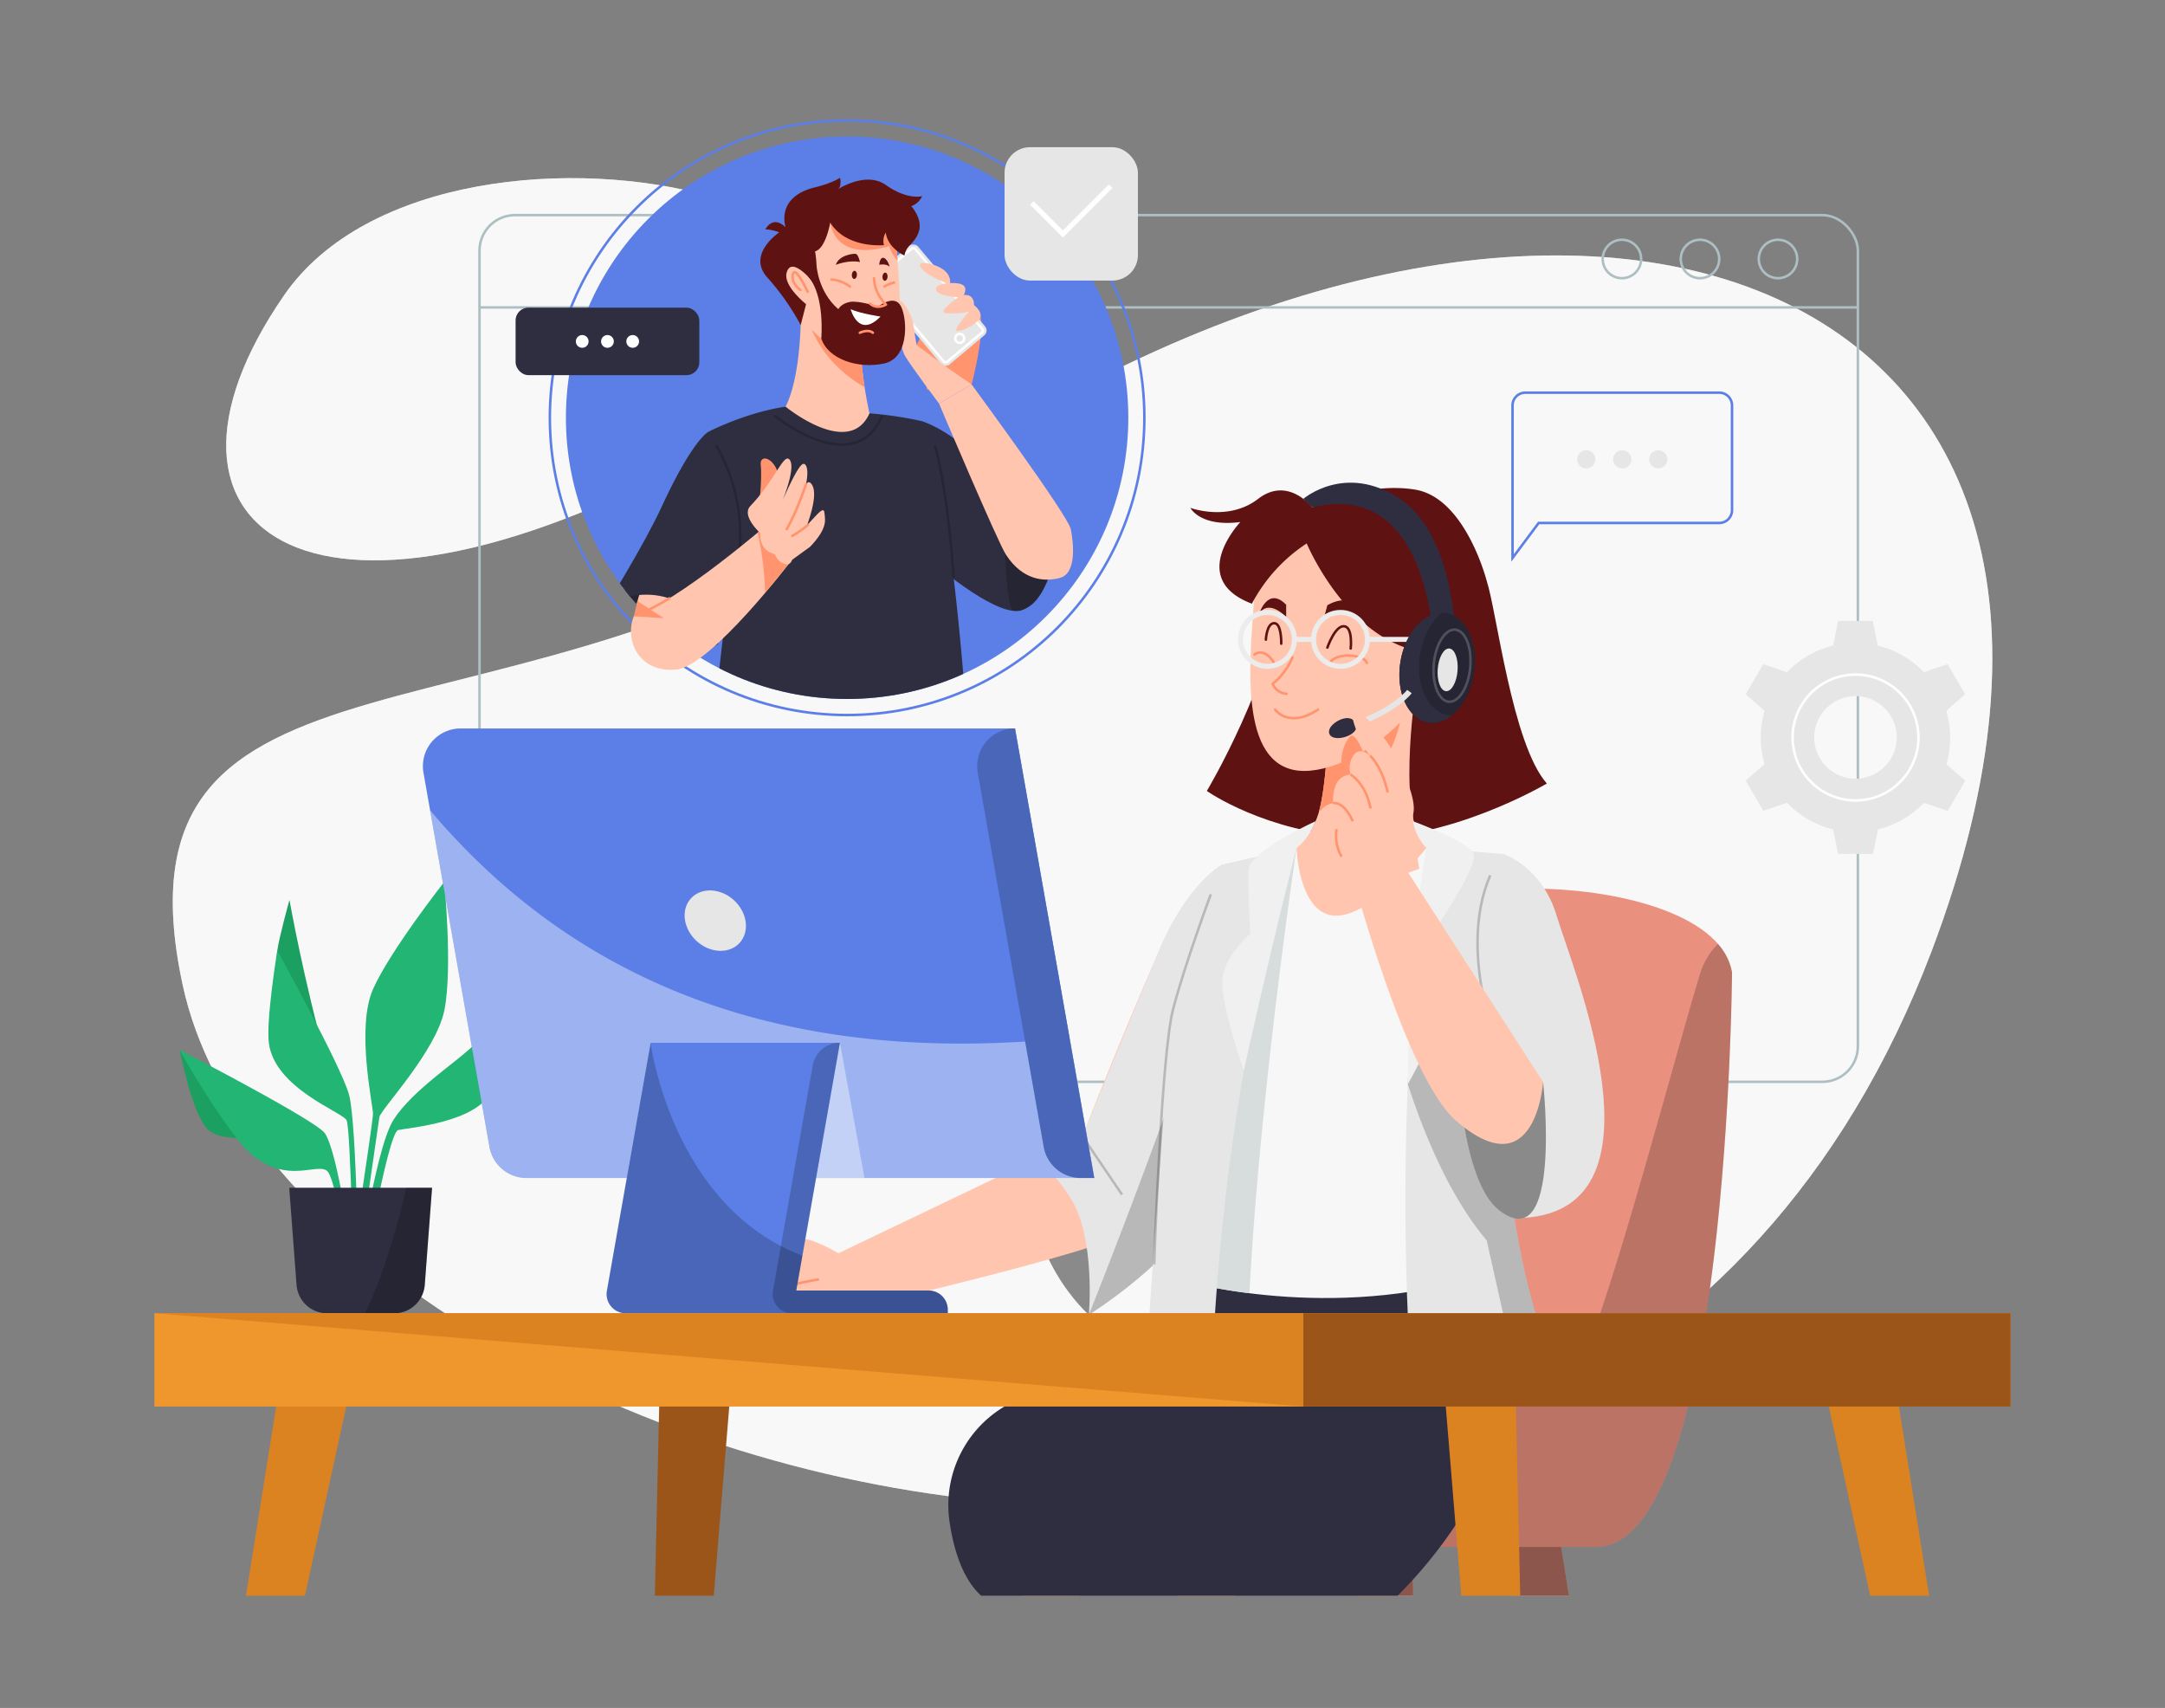 <svg xmlns="http://www.w3.org/2000/svg" xmlns:xlink="http://www.w3.org/1999/xlink" width="865.76" height="682.89" viewBox="0 0 865.76 682.89"><rect x="0" y="0" width="865.76" height="682.89" fill="#808080" stroke="none"/><defs><clipPath id="a"><rect x="39.61" y="44.89" width="786.54" height="593.11" fill="none"></rect></clipPath><clipPath id="b"><circle cx="338.75" cy="167.02" r="112.45" fill="none"></circle></clipPath></defs><path d="M360.8,199.08C208.72,307.34,41.29,245.19,73,393.55c42.29,198,559.8,354.44,699.33-13C878.79,100.06,617.29,16.48,360.8,199.08Z" fill="#E6E6E6"></path><path d="M287.59,177.91C127.24,268.59,47.82,213.3,113.65,118S445.83,88.43,287.59,177.91Z" fill="#E6E6E6"></path><g opacity="0.7"><path d="M360.8,199.08C208.72,307.34,41.29,245.19,73,393.55c42.29,198,559.8,354.44,699.33-13C878.79,100.06,617.29,16.48,360.8,199.08Z" fill="#fff"></path><path d="M287.59,177.91C127.24,268.59,47.82,213.3,113.65,118S445.83,88.43,287.59,177.91Z" fill="#fff"></path></g><g clip-path="url(#a)"><rect x="191.75" y="86.01" width="551.19" height="346.53" rx="14.19" fill="none" stroke="#aebfc4" stroke-miterlimit="10"></rect><line x1="191.75" y1="122.91" x2="742.94" y2="122.91" fill="none" stroke="#aebfc4" stroke-miterlimit="10"></line><path d="M648.59,95.87a7.68,7.68,0,1,0,7.68,7.68A7.68,7.68,0,0,0,648.59,95.87Z" fill="none" stroke="#aebfc4" stroke-miterlimit="10"></path><path d="M679.81,95.87a7.68,7.68,0,1,0,7.68,7.68A7.68,7.68,0,0,0,679.81,95.87Z" fill="none" stroke="#aebfc4" stroke-miterlimit="10"></path><path d="M711,95.87a7.68,7.68,0,1,0,7.68,7.68A7.68,7.68,0,0,0,711,95.87Z" fill="none" stroke="#aebfc4" stroke-miterlimit="10"></path><path d="M779.84,294.84a37.69,37.69,0,0,0-1.53-10.64l7.53-6.64-7-12-9.52,3.21a37.73,37.73,0,0,0-18.43-10.65l-2-9.84H735.05l-2,9.84a37.73,37.73,0,0,0-18.43,10.65l-9.52-3.21-7,12,7.53,6.64a37.8,37.8,0,0,0,0,21.29l-7.53,6.63,7,12.05,9.52-3.21a37.81,37.81,0,0,0,18.43,10.65l2,9.83H749l2-9.83A37.81,37.81,0,0,0,769.37,321l9.52,3.21,7-12.05-7.53-6.63A37.82,37.82,0,0,0,779.84,294.84ZM742,311.34a16.5,16.5,0,1,1,16.49-16.5A16.5,16.5,0,0,1,742,311.34Z" fill="#E6E6E6"></path><circle cx="742.01" cy="294.84" r="25.16" transform="translate(-47.89 178.37) rotate(-13.28)" fill="none" stroke="#fff" stroke-miterlimit="10"></circle><path d="M71.84,419.78s4.92,25.86,11.45,32,30.62,2.06,30.62,2.06Z" fill="#1ca061"></path><path d="M142.79,516.82s-6.63-54-12.81-63.62c-3.25-5.06-58.14-33.42-58.14-33.42a311.68,311.68,0,0,0,22,34.33c16.74,22.77,32.81,9.93,37.07,14.19s9.62,48.52,9.62,48.52Z" fill="#22b573"></path><path d="M110.88,380.08c.69-5.17,4.87-20.26,4.87-20.26s5.78,32.55,14.77,64.19C130.52,424,108.33,399.16,110.88,380.08Z" fill="#1ca061"></path><path d="M143.45,516.82s-.69-67.74-3.89-79.19-28.68-57.55-28.68-57.55-4.54,27.85-3.37,36.95c2.35,18.17,29.36,27.58,31.07,30.84s2.92,69,2.92,69Z" fill="#22b573"></path><path d="M138.7,516.82s10.46-68.09,10.46-71.52-6.86-34.33,0-49.78,28.5-42.91,28.5-42.91,3.43,35,0,51.49-25.45,39.48-25.95,42.57-10.1,70.15-10.1,70.15Z" fill="#22b573"></path><path d="M206.5,394.49s1.52,20.6-.54,29.87-26.78,16.13-26.78,16.13S202,411.31,206.5,394.49Z" fill="#1ca061"></path><path d="M141.76,516.82s7.89-57.1,15.62-69.12,25.24-23,32.1-29.87,17-23.34,17-23.34-4.66,29.52-10.15,41.88-32.8,14.53-37.08,15.45-15.1,65-15.1,65Z" fill="#22b573"></path><path d="M115.66,474.9l2.92,38.83a12.3,12.3,0,0,0,12.27,11.38h26.73a12.31,12.31,0,0,0,12.28-11.38l2.92-38.83Z" fill="#2F2E41"></path><path d="M145.94,525.11h11.64a12.31,12.31,0,0,0,12.28-11.38l2.92-38.83h-10.3C159.58,487.44,154,508.64,145.94,525.11Z" opacity="0.2"></path><circle cx="338.75" cy="167.02" r="118.87" fill="none" stroke="#5b7fe6" stroke-miterlimit="10"></circle><circle cx="338.75" cy="167.02" r="112.45" fill="#5b7fe6"></circle><g clip-path="url(#b)"><path d="M242.64,241.71c-3.26,5.06,29.49,25.06,44.4,15.86l-12.78-28.49S249,231.88,242.64,241.71Z" fill="#2F2E41"></path><path d="M242.64,241.71c-3.26,5.06,29.49,25.06,44.4,15.86l-12.78-28.49S249,231.88,242.64,241.71Z" opacity="0.2"></path><path d="M253.46,246.39c.38-4.61,17.3-60.29,30.36-74,0,0,11.91,18.19,11.21,41.55l-23.85,49.68Z" fill="#ffc5ae"></path><path d="M373,109.39s.32,10.3-.79,15-5.67,13.51-5.67,13.51l4.23,17.94,17.77-2.16s5.1-19,3.58-27.27Z" fill="#ff946e"></path><rect x="360.1" y="98.65" width="23.15" height="46.7" rx="2.5" transform="translate(8.53 267.45) rotate(-40)" fill="#E6E6E6"></rect><path d="M378.12,144.83a1,1,0,0,1-.78-.36l-26.8-31.95a1,1,0,0,1,.12-1.43l13.91-11.67a1,1,0,0,1,.65-.24,1,1,0,0,1,.78.36l26.81,32a1,1,0,0,1,.23.74,1,1,0,0,1-.36.69l-13.9,11.67a1,1,0,0,1-.66.24Z" fill="none" stroke="#fff" stroke-miterlimit="10"></path><path d="M379.82,113.71s1.71-5.14-6.6-7.87S365.71,108.6,379.82,113.71Z" fill="#ffc5ae"></path><path d="M374.59,114.71c.83-1.38,7.29-2.15,10-1s.79,4.28.79,4.28,4.12-.89,4.12,4c0,0,4.11,3,2.06,5.68s-7.61,5.09-9,4.62,4.75-7.54,4.75-7.54-6.82,1-9.51.36,5.45-6.27,5.45-6.27S372.37,118.37,374.59,114.71Z" fill="#ffc5ae"></path><path d="M375.52,161.37s-11.09-14.75-13.63-19.1-2.62-16.56-2.66-20.84,5.36,3.57,6,8.29,1.32,8.2,1.32,8.2,9.67,7.5,22,15.78Z" fill="#ffc5ae"></path><circle cx="383.79" cy="135.3" r="1.77" fill="none" stroke="#fff" stroke-miterlimit="10"></circle><path d="M314.16,162.61s-13.11,1.45-30.34,9.75c0,0,9.4,54.45,7,69.67s-5.61,49.67-5.61,49.67,24.75,14.73,48.48,12,45.72-17.61,52.8-17.29c0,0-6.06-93.29-17.73-118a152.67,152.67,0,0,0-21.09-3.15Z" fill="#2F2E41"></path><path d="M347.69,165.3a168.57,168.57,0,0,1-3.86-37.49l-23.67-10.49s1.5,30.1-6,45.29C314.16,162.61,339.53,183.4,347.69,165.3Z" fill="#ffc5ae"></path><path d="M343.83,127.81,322,118.13l-.31,4.07s2.21,20.15,24.08,32.6A161.71,161.71,0,0,1,343.83,127.81Z" fill="#ff946e"></path><path d="M315.39,97.66c5.6-19.12,41.56-23,43.38,4.25,1,14.4,3.94,38.45-8.94,41.3S307.22,125.51,315.39,97.66Z" fill="#ffc5ae"></path><path d="M341.75,108.27c-.57,0-1.07.67-1.12,1.57s.36,1.65.93,1.68,1.07-.66,1.12-1.56S342.32,108.31,341.75,108.27Z" fill="#5e1212"></path><path d="M354,109c-.57,0-1.07.67-1.12,1.57s.36,1.65.93,1.68,1.07-.66,1.12-1.56S354.58,109,354,109Z" fill="#5e1212"></path><path d="M334.23,105.88s5.2-2.08,9.66-1.1c0,0-.64-3.13-1.73-3.28S335.45,102.06,334.23,105.88Z" fill="#5e1212"></path><path d="M358.92,104.16c-.05-.77-.11-1.52-.15-2.25C357.58,84.06,341.71,79.57,329.34,84L332,89s1.33,15.94,23.62,9.4A13,13,0,0,0,358.92,104.16Z" fill="#ff946e"></path><path d="M351.59,105.88s2.51-.65,4.17.72c0,0-.77-3-2.37-3.48S351.59,105.88,351.59,105.88Z" fill="#5e1212"></path><path d="M325.92,74.9c6.89-1.68,10-3.81,10-3.81s.93,3.65-1.14,4.76c0,0,11.33-7.62,19.43-1.9,8.76,6.18,14.55,4.48,14.55,4.48a7.71,7.71,0,0,1-4.36,4s4.76,5.18,3,10.26-4.91,5-5.71,9.48c0,0-6.58-2.82-7.49-9.17a6.4,6.4,0,0,0-.72,5S338.57,99.54,332,89c0,0-1.76,10.41-6.07,11.49,0,0,1.93,10.31-1.2,11.83l-4.54,17.65a98.7,98.7,0,0,0-13.32-19c-8.41-9.29,4.76-18.08,4.76-18.08a19.56,19.56,0,0,0-5.55-1.2s2.86-5.87,8.09-.8C314.16,90.91,309.9,78.8,325.92,74.9Z" fill="#5e1212"></path><path d="M325.92,113.73s-9.36-12.13-11.36-4.69c-1.44,5.33,7.8,12.6,7.8,12.6Z" fill="#ffc5ae"></path><path d="M323,116.69s-5-10.79-5.93-7.11,3,6.37,3,6.37" fill="none" stroke="#ff946e" stroke-linecap="round" stroke-linejoin="round"></path><path d="M339.89,114.6a13.58,13.58,0,0,0-7.39-2.83" fill="none" stroke="#ff946e" stroke-linecap="round" stroke-linejoin="round"></path><path d="M353.68,114.54a12.72,12.72,0,0,1,3.86-1.53" fill="none" stroke="#ff946e" stroke-linecap="round" stroke-linejoin="round"></path><path d="M326.49,105.88s.51,10.66,8.75,17.75c0,0,1.05-2.27,4.65-2.91s11.22,1.92,11.22,1.92,5.73-4.68,8.65-1,4.58,21.28-6.08,23.66-22.73-1.82-25.26-10c0,0,1.6-17.21-5.38-24.88Z" fill="#5e1212"></path><path d="M352.11,126.56s-7.83-1.1-11.95-2.93C340.16,123.63,343.34,135.6,352.11,126.56Z" fill="#fff"></path><path d="M368.78,168.45s9.92,2.86,21,14,34,28.69,34,28.69-5.81,32.2-16.6,33.15-34.09-19.35-34.09-19.35S364.26,188.12,368.78,168.45Z" fill="#2F2E41"></path><path d="M343.83,133.05s3.4-1.61,5.23,0" fill="none" stroke="#ff946e" stroke-linecap="round" stroke-linejoin="round"></path><path d="M405.38,244.15c-4.14-.33-4.24-51.42-4.24-51.42l22.69,18.37S420.73,245.36,405.38,244.15Z" fill="#2F2E41"></path><path d="M405.38,244.15c-4.14-.33-4.24-51.42-4.24-51.42l22.69,18.37S420.73,245.36,405.38,244.15Z" opacity="0.2"></path><path d="M349.5,111.23a16,16,0,0,0,4.78,10.55s-3.51,2.17-6.34-.38" fill="none" stroke="#ff946e" stroke-linecap="round" stroke-linejoin="round"></path><path d="M375.52,161.37l13-7.67s38.61,52.42,39.69,57.89,2.44,17.69-4.4,19.49c-6,1.58-14.69,1.12-21.48-9.2C399,216.85,375.52,161.37,375.52,161.37Z" fill="#ffc5ae"></path><path d="M381.37,231.08s-2-32.69-7.48-53" fill="none" stroke="#000" stroke-miterlimit="10" opacity="0.2"></path><path d="M283.82,172.36s-6,1.62-19.3,30.39c-7.3,15.77-21.88,39-21.88,39s27.4-15.9,44.4,15.86c0,0,8.88-28.87,7.93-46.47S283.82,172.36,283.82,172.36Z" fill="#2F2E41"></path><path d="M286.33,178.09s16.88,25.59,6.1,57.77" fill="none" stroke="#000" stroke-miterlimit="10" opacity="0.2"></path><path d="M309.73,166.23s32,26,43,0" fill="none" stroke="#000" stroke-miterlimit="10" opacity="0.2"></path></g><path d="M307.59,209.06s-36.34,31.56-54.13,37.33c-3.84,9.5,2,22.86,17.09,21.29,13.84-1.45,45.95-43.59,45.95-43.59Z" fill="#ffc5ae"></path><path d="M307.59,209.06s-1.73,1.5-4.63,3.92a120.74,120.74,0,0,1,3,24c6-7.39,10.5-12.91,10.5-12.91Z" fill="#ff946e"></path><path d="M303.4,203.24s1.47-11.33.81-17.35,10.37-1.48,6.9,13.91L309.58,207Z" fill="#ff946e"></path><path d="M314.15,225.57a6.07,6.07,0,0,1-4.28-4c-6.74-1.63-5.81-8.39-5.81-8.39s-7.75-6.92-4-10.87c10-10.44,13.38-21.45,15.72-18.47,3.2,4.09-5.72,23.14-5.72,23.14s8.57-21.42,11.22-21.5,2.86,10.38-6.73,26.09c0,0,6.6-21.06,9.47-18.55,5.33,4.64-4.76,25.86-7.55,31.46A2.07,2.07,0,0,1,314.15,225.57Z" fill="#ffc5ae"></path><path d="M317.64,214c5.3-2.45,11.52-13,12-9.18.46,3.39,1.19,6.47-5.63,13.74l-7.24,5.26Z" fill="#ffc5ae"></path><path d="M322.34,193.57s-3.69,11.14-7.76,18" fill="none" stroke="#ff946e" stroke-linecap="round" stroke-linejoin="round"></path><path d="M323.09,209.87a38.8,38.8,0,0,1-6.28,4.38" fill="none" stroke="#ff946e" stroke-linecap="round" stroke-linejoin="round"></path><polygon points="253.46 246.39 254.91 240.34 265.47 247.19 253.46 246.39" fill="#ff946e"></polygon><path d="M257.2,244.93s6.24-3,10.45-5.7" fill="none" stroke="#ff946e" stroke-linecap="round" stroke-linejoin="round"></path><rect x="401.71" y="58.85" width="53.33" height="53.33" rx="10.2" fill="#E6E6E6"></rect><polyline points="412.61 81.13 425.04 93.56 444.15 74.45" fill="none" stroke="#fff" stroke-miterlimit="10" stroke-width="2"></polyline><path d="M692.62,388.82c-7-43.33-150.73-46.19-164.93,0-11,35.84-38.69,142.86-50.32,161.23-8.85,14-58.55,8.38-79.67,22.83-14.91,10.19-8.85,35.87-7,45.65h247.4C691.22,618.53,692.62,388.82,692.62,388.82Z" fill="#ea907f"></path><path d="M692.62,388.82A22.93,22.93,0,0,0,687,377.39,28.82,28.82,0,0,0,680,388.82c-11,35.84-38.69,142.86-50.32,161.23-8.85,14-58.55,8.38-79.67,22.83-14.91,10.19-8.85,35.87-7,45.65h95.05C691.22,618.53,692.62,388.82,692.62,388.82Z" opacity="0.2"></path><polygon points="412.04 618.53 378.44 829 389.93 829 435.92 618.53 412.04 618.53" fill="#ea907f"></polygon><polygon points="471.66 618.53 466.8 829 478.29 829 495.54 618.53 471.66 618.53" fill="#ea907f"></polygon><polygon points="564.66 618.53 569.52 829 558.03 829 540.78 618.53 564.66 618.53" fill="#ea907f"></polygon><polygon points="624.28 618.53 657.88 829 646.38 829 600.4 618.53 624.28 618.53" fill="#ea907f"></polygon><g opacity="0.4"><polygon points="434.84 623.48 435.92 618.53 412.04 618.53 411.83 619.88 434.84 623.48"></polygon><polygon points="494.37 632.79 495.54 618.53 471.66 618.53 471.41 629.2 494.37 632.79"></polygon><polygon points="565.24 643.88 564.66 618.53 540.78 618.53 542.57 640.34 565.24 643.88"></polygon><polygon points="629.94 654 624.28 618.53 600.4 618.53 607.38 650.47 629.94 654"></polygon></g><path d="M470.89,511.5l-6,27.64L410,558.48a45.9,45.9,0,0,0-30.3,49.92c2.68,18,9.94,35.34,28,35.34h145.1s43.91-37.26,50.09-86.42C605.75,534.43,587,511.5,587,511.5Z" fill="#2F2E41"></path><path d="M435.42,525.7s-26.95-23.47-23-61.55L426.15,466l19.66,42.45Z" fill="#E6E6E6"></path><path d="M435.42,525.7s-26.95-23.47-23-61.55L426.15,466l19.66,42.45Z" opacity="0.4"></path><path d="M488.78,345.72s-13.38,7.22-24.5,32.65c-19.36,44.3-31.4,76-31.4,76l-97.64,46.74s-5.58,11.49,7.43,21.77c0,0,92.73-21.29,110.08-30.6s44.49-93,44.49-93S503.1,369.1,488.78,345.72Z" fill="#ffc5ae"></path><path d="M335.24,501.08s-9.32-5.64-14.79-5.91-13.11,3-22.66,6-27.44,17.11-29.29,18.25.87,4.32,9.62,0c0,0-1.62,3.32,3,3.32,3,0,6.81-3.74,6.81-3.74s0,3.68,1.92,3.78,48.88-6.9,48.88-6.9Z" fill="#ffc5ae"></path><path d="M342.67,522.85H324.55c-9.29,0-24.85-.3-22.67-3.89s35.39-9.31,35.39-9.31Z" fill="#ffc5ae"></path><path d="M327.54,511.48S303,515.8,301.88,519s12.83,3.79,12.83,3.79" fill="none" stroke="#ff946e" stroke-miterlimit="10"></path><path d="M288,519c1.37-2.54,8.2-10.56,19.12-16.6A109.22,109.22,0,0,1,318,497.9" fill="none" stroke="#ff946e" stroke-miterlimit="10"></path><path d="M278.12,519.43c4.1-5.69,18-17,18-17" fill="none" stroke="#ff946e" stroke-miterlimit="10"></path><path d="M435.42,525.7s35.85-22.25,46.81-46.59S510.68,387,510.68,387l-21.9-41.3s-13.59,7.24-24.5,32.65-31.4,76-31.4,76l-20.49,9.81s5.76-.83,15.77,15S435.42,525.7,435.42,525.7Z" fill="#E6E6E6"></path><line x1="432.88" y1="454.34" x2="448.69" y2="477.65" fill="none" stroke="#000" stroke-miterlimit="10" opacity="0.2"></line><path d="M482.23,479.11c11-24.34,28.45-92.09,28.45-92.09l-15.5-29.24c-19.81,68.43-59.76,167.92-59.76,167.92S471.27,503.45,482.23,479.11Z" opacity="0.2"></path><path d="M518.48,339l-29.7,6.75s-20.19,49.47-19.69,68.95,1.8,96.83,1.8,96.83,55.86,16.79,116.11,0c0,0,4.93-64.71,7.68-78.71s6.44-91.38,6.44-91.38L570.45,339Z" fill="#f7f7f7"></path><path d="M594.52,232.28c4,12,10.12,65.22,24.05,81,0,0-39.72,23.49-76.19,21.49s-59.78-18.52-59.78-18.52,26.53-44.27,31.33-84Z" fill="#5e1212"></path><path d="M565.92,277.44s-7.53,50.48,4.53,61.53c0,0-23.87,30.55-38.73,26.87C519.09,362.71,518.48,339,518.48,339s4.79-3.29,8.2-12.1S531,294.81,531,294.81Z" fill="#ffc5ae"></path><path d="M561.16,279.8l-30.15,15s-.78,19.53-3.53,29.57C558.3,314.33,560.94,285.08,561.16,279.8Z" fill="#ff946e"></path><path d="M576.43,229.34c-9.66-32.93-71.59-39.58-74.72,7.32-1.65,24.8-6.8,66.22,15.4,71.13S590.49,277.31,576.43,229.34Z" fill="#ffc5ae"></path><path d="M529.34,247.43s9.09-7.5,18.51,2.54c0,0-4.06-15.24-17.05-8Z" fill="#5e1212"></path><path d="M530.8,258.92s3-8.75,6.64-8.53,2.69,8.89,2.69,8.89" fill="none" stroke="#5e1212" stroke-linecap="round" stroke-linejoin="round"></path><path d="M514.33,246.71s-6.86-7.48-10.82-1.28c0,0,3.47-11.21,10.82-3.63Z" fill="#5e1212"></path><path d="M512.35,257.36s.22-8.19-2.81-8.19-3.33,6.59-3.33,6.59" fill="none" stroke="#5e1212" stroke-linecap="round" stroke-linejoin="round"></path><path d="M516.85,262.81a26.53,26.53,0,0,1-7.93,10.59,6.39,6.39,0,0,0,5.55,4" fill="none" stroke="#ff946e" stroke-linecap="round" stroke-linejoin="round"></path><path d="M509.9,283.73s5.37,7.72,17.17,0" fill="none" stroke="#ff946e" stroke-linecap="round" stroke-linejoin="round"></path><path d="M531.72,265.11c2.67-4.61,14.16-3.38,14.86,0" fill="none" stroke="#ff946e" stroke-linecap="round" stroke-linejoin="round"></path><path d="M509.29,264.74s-3.37-5.94-7.69-3.07" fill="none" stroke="#ff946e" stroke-linecap="round" stroke-linejoin="round"></path><path d="M500.62,241.38a65,65,0,0,1,21.92-24.1s17.53,42.2,50.64,43.84l21.34-28.84s-8.45-33.2-28.6-36.51-41.2,7.08-41.2,7.08-9.65-12.61-21.6-3.39-27.11,3.6-27.11,3.6,3.9,7.75,20,5.66C496,208.72,474.43,231.48,500.62,241.38Z" fill="#5e1212"></path><path d="M559.85,241.38s2.19,38.84,19,48.54l3.23-46.83Z" fill="#5e1212"></path><path d="M563,266.66s23.33-26.68,22.72-5.6-25.06,21.62-25.06,21.62Z" fill="#ffc5ae"></path><circle cx="506.84" cy="255.65" r="10.78" fill="none" stroke="#ececec" stroke-miterlimit="10" stroke-width="2"></circle><circle cx="536.05" cy="255.65" r="10.78" fill="none" stroke="#ececec" stroke-miterlimit="10" stroke-width="2"></circle><line x1="517.63" y1="255.65" x2="525.26" y2="255.65" fill="none" stroke="#ececec" stroke-miterlimit="10" stroke-width="2"></line><line x1="546.83" y1="255.65" x2="572.94" y2="255.65" fill="none" stroke="#ececec" stroke-miterlimit="10" stroke-width="2"></line><path d="M580.71,265s1.87-7-3.1-4.3c-9.55,5.17-9.91,9.34-8.86,15.18" fill="none" stroke="#ff946e" stroke-miterlimit="10"></path><path d="M573.18,257.36s-1.38-66.08-48.46-54.51l-3.53-3.39s16.81-14.55,38.66,0,22.22,56.19,22.22,56.19Z" fill="#2F2E41"></path><ellipse cx="574.7" cy="267.03" rx="22.17" ry="14.88" transform="translate(219.67 791.94) rotate(-80.85)" fill="#2F2E41"></ellipse><ellipse cx="574.7" cy="267.03" rx="22.17" ry="14.88" transform="translate(219.67 791.94) rotate(-80.85)" opacity="0.2"></ellipse><ellipse cx="578.34" cy="267.82" rx="14.41" ry="7.29" transform="matrix(0.09, -1, 1, 0.09, 260.77, 820.4)" fill="none" stroke="#fff" stroke-miterlimit="10" opacity="0.2"></ellipse><ellipse cx="578.88" cy="267.82" rx="8.56" ry="3.98" transform="translate(267.65 824.56) rotate(-85.62)" fill="#E6E6E6"></ellipse><path d="M567.57,264c.71-8.1,4.32-15.16,9.09-19h0c-8.28,0-15.85,9.86-16.92,22s4.79,22,13.06,22a12.58,12.58,0,0,0,7.84-3C572.35,286,566.51,276.14,567.57,264Z" fill="#2F2E41"></path><path d="M541.77,290.81,541,288.7c16.3-5.73,21.67-12.8,21.72-12.87l1.8,1.34C564.32,277.48,558.71,284.86,541.77,290.81Z" fill="#E6E6E6"></path><path d="M542.38,291.16s.37-3.49-3-4-9.2,3.45-7.7,6.46S541.3,294.71,542.38,291.16Z" fill="#2F2E41"></path><path d="M601.12,341.41s15.54,5,21.39,24.82,46.7,116.92-13.1,120.71c-13.41.85-18.58-55.38-18.58-55.38S589.3,362.17,601.12,341.41Z" fill="#E6E6E6"></path><path d="M469.09,414.67c.5,19.47,1.8,96.83,1.8,96.83a194.48,194.48,0,0,0,28.73,5.55C503.91,436.1,518.48,339,518.48,339l-29.7,6.75S468.59,395.19,469.09,414.67Z" fill="#d7dddc"></path><path d="M570.45,339s-12.69,93.11-6.94,198c0,0,37.23,8.2,52.07-7.1,0,0-13.4-37.66-14.46-93.71-.44-23.68,0-94.73,0-94.73Z" fill="#E6E6E6"></path><path d="M518.48,339s-26.26,76.4-33.08,193.72c0,0-15.56,2.06-25.94-4.76,0,0,8-116.71,9.62-124.3a276.23,276.23,0,0,1,19.7-57.91Z" fill="#E6E6E6"></path><path d="M601.12,424.77S582,382.1,595.93,350" fill="none" stroke="#000" stroke-miterlimit="10" opacity="0.2"></path><path d="M601.12,436.14c-.07-3.75-.11-8.68-.15-14.33L564.9,397.53c-.74,10.87-1.42,22.94-1.94,35.92,6.85,21.11,17.11,45.34,31.56,62.52l9.13,40.75a27.92,27.92,0,0,0,11.93-6.87S602.18,492.19,601.12,436.14Z" opacity="0.2"></path><path d="M484.19,357.57s-10.41,28-15.11,46.06-7.54,101.91-7.54,101.91" fill="none" stroke="#000" stroke-miterlimit="10" opacity="0.2"></path><path d="M617.07,432.64s7.79,70.82-17.63,51.25c-15-11.53-16.71-59.12-16.71-59.12Z" fill="#E6E6E6"></path><path d="M617.07,432.64s7.79,70.82-17.63,51.25c-15-11.53-16.71-59.12-16.71-59.12Z" opacity="0.4"></path><path d="M526.05,328.39A27.13,27.13,0,0,1,518.48,339s-9.34,35.94-21.07,89c0,0-10.06-28.19-8.44-37.53s11-17.12,11-17.12-1-18.38-.7-25.61S526.05,328.39,526.05,328.39Z" fill="#E6E6E6"></path><path d="M526.05,328.39A27.13,27.13,0,0,1,518.48,339s-9.34,35.94-21.07,89c0,0-10.06-28.19-8.44-37.53s11-17.12,11-17.12-1-18.38-.7-25.61S526.05,328.39,526.05,328.39Z" fill="#fff" opacity="0.4"></path><path d="M565.07,328.39s22.11,8.1,24.2,13-16.84,32.36-16.84,32.36,7.24,11.51,8.18,18.86S563,433.45,563,433.45s.5-56.37,7.49-94.48A19.18,19.18,0,0,1,565.07,328.39Z" fill="#E6E6E6"></path><path d="M565.07,328.39s22.11,8.1,24.2,13-16.84,32.36-16.84,32.36,7.24,11.51,8.18,18.86S563,433.45,563,433.45s.5-56.37,7.49-94.48A19.18,19.18,0,0,1,565.07,328.39Z" fill="#fff" opacity="0.4"></path><path d="M552.5,322s-9-31.66-12.63-27.52c-9.06,10.41,2.27,32.6,2.27,32.6Z" fill="#ff946e"></path><path d="M567.58,347.35s-3.3-17.49-2.36-22.4c1.3-6.81-6.42-21.94-9.86-27.21s-13.43-16.24-14.53-14.11,2.23,12.18,7,18.5c0,0-4.24-4-6.7.09a8.75,8.75,0,0,0-1,7.48,6.6,6.6,0,0,0-5.53,3.29c-1.83,3.32-1.54,8.15-1.54,8.15s-5.41.86-5.52,5.31,4,14.91,5.75,18.72,3.25-2.67,3.25-2.67l11.3,12Z" fill="#ffc5ae"></path><path d="M547.83,302.13s4.62,3.75,7.11,14.73" fill="none" stroke="#ff946e" stroke-miterlimit="10"></path><path d="M540.08,309.7s6.08,3.38,8,13.57" fill="none" stroke="#ff946e" stroke-miterlimit="10"></path><path d="M533,321.14s4.12-1.26,8,7.25" fill="none" stroke="#ff946e" stroke-miterlimit="10"></path><path d="M536.49,342.5a16.69,16.69,0,0,1-2-11" fill="none" stroke="#ff946e" stroke-miterlimit="10"></path><path d="M561.57,346.49l55.5,86.15s-2.93,43.35-35,15.28c-20-17.5-41.24-97.95-41.24-97.95Z" fill="#ffc5ae"></path><path d="M405.89,291.26H184.2A15.08,15.08,0,0,0,169.35,309l26.38,149.58A15.08,15.08,0,0,0,210.58,471h227Z" fill="#5b7fe6"></path><path d="M427.71,415c-72.08,7.19-177.06,2.2-255.7-91l23.72,134.54A15.08,15.08,0,0,0,210.58,471h227Z" fill="#fff" opacity="0.4"></path><polygon points="335.88 416.93 260.19 416.93 250.66 471 345.7 471 335.88 416.93" fill="#fff" opacity="0.4"></polygon><path d="M405.89,291.26h0A15.07,15.07,0,0,0,391,309l26.37,149.58A15.09,15.09,0,0,0,432.27,471h5.31Z" fill="#5b7fe6"></path><path d="M405.89,291.26h0A15.07,15.07,0,0,0,391,309l26.37,149.58A15.09,15.09,0,0,0,432.27,471h5.31Z" opacity="0.2"></path><path d="M318.41,516l17.47-99.08H260.19L242.7,516.09a7.65,7.65,0,0,0,7.54,9H379v-1.41A7.64,7.64,0,0,0,371.4,516Z" fill="#5b7fe6"></path><path d="M250.24,525.06H379v-1.41A7.64,7.64,0,0,0,371.4,516h-53l2.45-13.92c-52.39-20.09-60.67-85.16-60.67-85.16L242.7,516.09A7.65,7.65,0,0,0,250.24,525.06Z" opacity="0.2"></path><path d="M371.4,516h-53l17.47-99.08h0A11,11,0,0,0,325,426l-15.88,90.06a7.64,7.64,0,0,0,7.53,9H379v-1.41A7.64,7.64,0,0,0,371.4,516Z" opacity="0.2"></path><ellipse cx="286.03" cy="368.1" rx="11.06" ry="13.19" transform="translate(-178.61 330.46) rotate(-47.52)" fill="#E6E6E6"></ellipse><polygon points="605.93 551.55 611.76 804.11 597.97 804.11 577.27 551.55 605.93 551.55" fill="#db8321"></polygon><polygon points="757.62 551.55 797.95 804.11 784.15 804.11 728.97 551.55 757.62 551.55" fill="#db8321"></polygon><polygon points="263.86 551.55 258.03 804.11 271.82 804.11 292.51 551.55 263.86 551.55" fill="#9c5518"></polygon><polygon points="112.17 551.55 71.84 804.11 85.64 804.11 140.82 551.55 112.17 551.55" fill="#db8321"></polygon><rect x="61.74" y="525.06" width="742.28" height="37.32" fill="#ef962d"></rect><rect x="521.16" y="525.06" width="282.86" height="37.32" fill="#9c5518"></rect><polygon points="61.74 525.06 521.16 562.38 521.16 525.06 61.74 525.06" fill="#db8321"></polygon><path d="M692.62,162.05V204a5.11,5.11,0,0,1-5.11,5.1H615.29l-10.44,14V162.05A5.1,5.1,0,0,1,610,157h77.56A5.1,5.1,0,0,1,692.62,162.05Z" fill="none" stroke="#5b7fe6" stroke-miterlimit="10"></path><circle cx="634.33" cy="183.66" r="3.64" fill="#E6E6E6"></circle><circle cx="648.73" cy="183.66" r="3.64" fill="#E6E6E6"></circle><circle cx="663.13" cy="183.66" r="3.64" fill="#E6E6E6"></circle><rect x="206.18" y="123.01" width="73.47" height="26.98" rx="5.1" fill="#2F2E41"></rect><circle cx="253.01" cy="136.51" r="2.55" fill="#fff"></circle><circle cx="242.91" cy="136.51" r="2.55" fill="#fff"></circle><circle cx="232.82" cy="136.51" r="2.55" fill="#fff"></circle></g></svg>